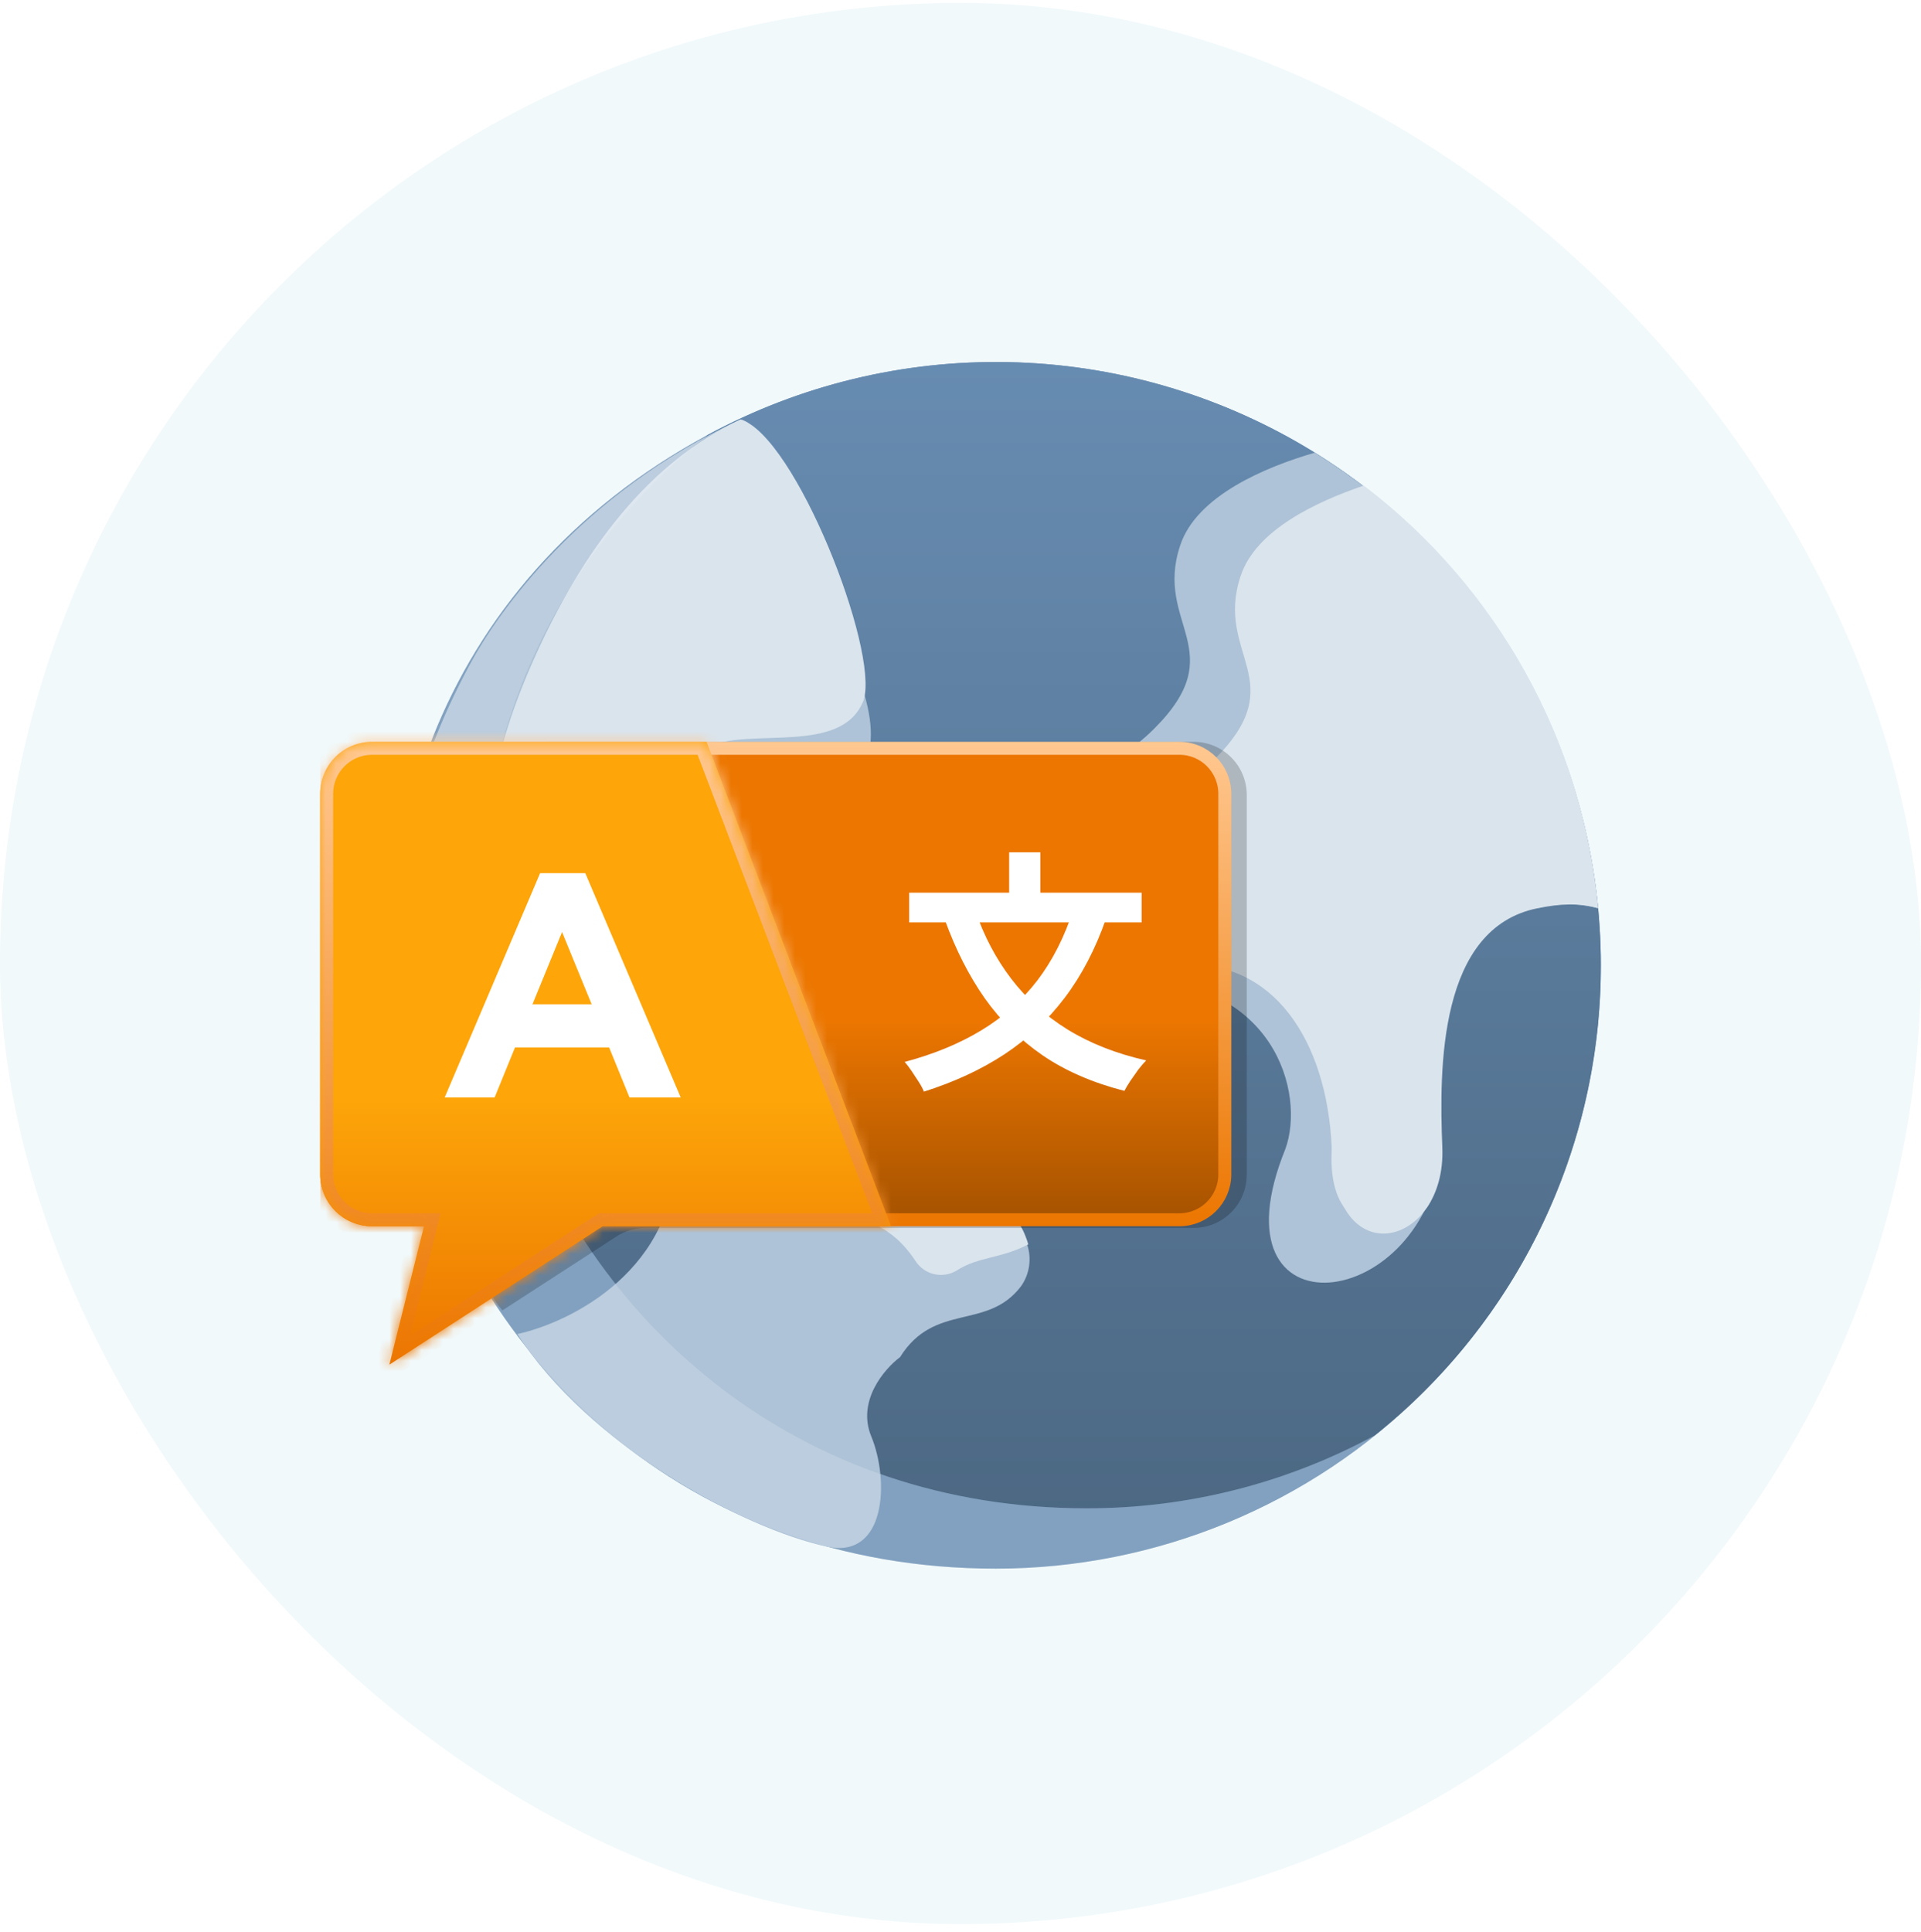 <svg width="180" height="181" viewBox="0 0 180 181" fill="none" xmlns="http://www.w3.org/2000/svg">
<rect y="0.271" width="180" height="180" rx="90" fill="#F1F9FB"/>
<g clip-path="url(#clip0_32501_24040)">
<path d="M150 90.436C150 105.428 144.029 119.807 133.399 130.408C122.769 141.01 108.352 146.965 93.319 146.965C34.767 146.965 14.758 68.587 66.31 40.746C74.943 36.08 84.644 33.73 94.461 33.928C104.279 34.125 113.876 36.862 122.314 41.872C130.751 46.882 137.739 53.991 142.592 62.505C147.446 71.018 149.999 80.643 150 90.436Z" fill="#678CB1"/>
<path d="M150.001 90.436C150.014 98.89 148.118 107.239 144.453 114.862C140.788 122.486 135.448 129.188 128.831 134.472C120.544 138.971 111.257 141.323 101.822 141.313C48.258 141.313 24.877 73.901 66.311 40.746C74.944 36.08 84.645 33.73 94.462 33.928C104.28 34.125 113.877 36.862 122.315 41.872C130.752 46.882 137.74 53.991 142.593 62.505C147.447 71.018 150 80.643 150.001 90.436Z" fill="url(#paint0_linear_32501_24040)"/>
<path d="M80.935 65.563C78.951 70.877 70.165 68.05 66.198 70.029C59.963 73.138 65.064 84.161 58.829 87.242C56.486 88.374 53.812 88.625 51.298 87.95C48.784 87.275 46.598 85.719 45.141 83.568C45.285 76.197 46.884 68.927 49.845 62.171H79.83C80.3 63.267 80.67 64.402 80.935 65.563Z" fill="#B2E5FB"/>
<path d="M63.364 70.029C57.129 73.138 62.23 84.161 55.995 87.242C54.283 88.123 52.357 88.505 50.438 88.345C48.518 88.185 46.682 87.49 45.141 86.338C44.89 78.034 46.497 69.778 49.845 62.171H78.441C79.15 71.951 68.012 67.824 63.364 70.029Z" fill="#B2E5FB"/>
<path d="M120.441 107.648C113.186 125.54 133.846 123.194 135.122 107.394C134.251 103.174 130.814 93.493 124.031 88.532C117.248 83.571 108.895 88.595 105.566 91.727C119.434 91.576 122.335 102.438 120.441 107.648Z" fill="#AEC3D7"/>
<path d="M135.121 107.396C135.001 109.466 134.384 112.913 133.262 113.526C127.31 116.55 124.352 113.388 124.805 107.396H135.121Z" fill="#DAE4ED"/>
<path d="M149.747 85.093C147.892 84.585 145.934 84.585 144.079 85.093C143.357 80.942 141.111 77.209 137.78 74.619C134.449 72.029 130.27 70.768 126.058 71.082C121.846 71.396 117.902 73.262 114.994 76.317C112.086 79.372 110.421 83.397 110.325 87.608C110.325 90.434 110.892 90.434 110.325 90.434C108.69 90.458 107.586 91.847 105.706 91.791C101.217 91.659 99.584 89.643 98.252 83.057C96.722 75.454 104.204 72.204 108.115 68.303C115.512 60.954 108.115 58.495 110.58 51.118C112.111 46.426 118.629 43.741 123.192 42.413C130.617 47.004 136.877 53.246 141.484 60.65C146.09 68.053 148.918 76.419 149.747 85.093Z" fill="#AEC3D7"/>
<path d="M144.078 85.091C146.248 84.657 147.89 84.586 149.746 85.091C149.034 77.334 146.714 69.808 142.933 62.992C139.152 56.175 133.993 50.216 127.782 45.492C123.332 47.019 117.664 49.647 116.247 53.972C113.781 61.349 121.178 63.808 113.781 71.157C109.87 75.057 101.707 75.236 101.232 81.579C101.017 84.454 101.017 87.173 103.116 88.72C105.173 90.235 108.781 90.573 110.579 90.433C119.241 89.762 124.332 97.439 124.784 107.511C124.784 119.537 135.524 116.906 135.147 107.511C134.845 99.994 134.816 86.943 144.078 85.091Z" fill="#DAE4ED"/>
<path d="M66.197 75.681C59.962 78.79 65.063 89.814 58.828 92.894C54.492 95.071 46.301 95.325 41.058 81.843C40.199 79.546 39.461 77.207 38.848 74.833C40.196 70.329 41.694 66.548 44.143 62.038C46.592 57.528 54.317 46.254 69.391 39.301C73.829 40.187 72.706 60.171 79.97 62.17C86.687 78.451 70.788 73.476 66.197 75.681Z" fill="#AEC3D7"/>
<path d="M80.934 65.563C78.951 70.876 70.165 68.05 66.197 70.028C59.962 73.138 65.064 84.161 58.829 87.242C50.808 91.284 39.925 84.783 49.845 62.171C54.605 51.321 60.912 43.247 69.391 39.301C74.478 40.804 82.368 60.807 80.934 65.563Z" fill="#DAE4ED"/>
<path d="M84.336 127.149C87.567 121.976 92.498 124.69 95.672 120.507C96.07 119.942 96.329 119.293 96.427 118.61C96.526 117.927 96.461 117.231 96.239 116.578C93.972 108.862 86.178 115.589 83.344 110.105C79.801 103.011 66.311 98.262 63.307 107.646C63.565 118.878 53.528 123.887 48.477 124.987C55.071 135.322 69.579 143.215 77.493 144.906C83.035 146.09 83.344 138.705 81.638 134.571C80.273 131.263 82.868 128.245 84.336 127.149Z" fill="#AEC3D7"/>
<path d="M96.351 116.582C93.8 117.938 91.675 117.712 89.634 119.041C89 119.421 88.243 119.54 87.522 119.371C86.802 119.202 86.177 118.759 85.78 118.136C81.217 111.239 75.322 116.242 71.921 108.809C70.88 106.576 69.372 104.591 67.5 102.986C72.998 100.527 81.302 105.813 83.456 110.109C86.205 115.592 94.084 108.865 96.351 116.582Z" fill="#DAE4ED"/>
<path opacity="0.2" d="M135.588 128.095C134.881 128.884 134.152 129.657 133.398 130.409C122.769 141.01 108.351 146.965 93.318 146.965C34.767 146.965 14.758 68.588 66.31 40.747C74.673 36.226 84.038 33.879 93.541 33.916C84.039 33.879 74.674 36.226 66.311 40.747C24.877 73.901 48.258 141.312 101.822 141.312C111.257 141.322 120.543 138.97 128.83 134.472C131.262 132.53 133.521 130.396 135.588 128.095ZM135.934 127.707C135.866 127.784 135.798 127.86 135.729 127.937C135.798 127.86 135.866 127.784 135.934 127.707Z" fill="#F1F9FB"/>
<g opacity="0.2" filter="url(#filter0_f_32501_24040)">
<path d="M111.841 69.5H51.823C49.167 69.5 46.978 71.567 46.849 74.22C46.308 85.348 45 112.489 45 115.047C45 118.271 45.238 120.694 47.08 122.771L57.764 115.848C58.571 115.325 59.512 115.047 60.473 115.047H111.841C114.593 115.047 116.823 112.816 116.823 110.065V74.482C116.823 71.73 114.593 69.5 111.841 69.5Z" fill="black"/>
</g>
<path d="M34.863 70.109H110.51C112.86 70.109 114.765 72.014 114.766 74.364V110.025C114.766 112.375 112.86 114.281 110.51 114.281H34.863C32.513 114.281 30.608 112.375 30.608 110.025V74.364C30.609 72.014 32.513 70.109 34.863 70.109Z" fill="url(#paint1_linear_32501_24040)" stroke="url(#paint2_linear_32501_24040)" stroke-width="1.216"/>
<mask id="path-17-inside-1_32501_24040" fill="white">
<path d="M66.202 69.501L83.493 114.889H56.475L36.484 127.856L39.727 114.889H34.863C32.177 114.889 30 112.712 30 110.026V74.365C30 71.679 32.177 69.502 34.863 69.501H66.202Z"/>
</mask>
<path d="M66.202 69.501L83.493 114.889H56.475L36.484 127.856L39.727 114.889H34.863C32.177 114.889 30 112.712 30 110.026V74.365C30 71.679 32.177 69.502 34.863 69.501H66.202Z" fill="url(#paint3_linear_32501_24040)"/>
<path d="M66.202 69.501L67.338 69.069L67.04 68.285H66.202V69.501ZM83.493 114.889V116.105H85.257L84.629 114.456L83.493 114.889ZM56.475 114.889V113.673H56.115L55.813 113.869L56.475 114.889ZM36.484 127.856L35.305 127.561L34.556 130.556L37.146 128.876L36.484 127.856ZM39.727 114.889L40.906 115.184L41.284 113.673H39.727V114.889ZM34.863 114.889L34.863 116.105H34.863V114.889ZM30 110.026H28.784V110.026L30 110.026ZM34.863 69.501V68.285H34.863L34.863 69.501ZM66.202 69.501L65.066 69.934L82.357 115.322L83.493 114.889L84.629 114.456L67.338 69.069L66.202 69.501ZM83.493 114.889V113.673H56.475V114.889V116.105H83.493V114.889ZM56.475 114.889L55.813 113.869L35.823 126.836L36.484 127.856L37.146 128.876L57.136 115.909L56.475 114.889ZM36.484 127.856L37.664 128.151L40.906 115.184L39.727 114.889L38.547 114.594L35.305 127.561L36.484 127.856ZM39.727 114.889V113.673H34.863V114.889V116.105H39.727V114.889ZM34.863 114.889L34.863 113.673C32.849 113.673 31.216 112.04 31.216 110.026L30 110.026L28.784 110.026C28.784 113.383 31.506 116.105 34.863 116.105L34.863 114.889ZM30 110.026H31.216V74.365H30H28.784V110.026H30ZM30 74.365H31.216C31.216 72.35 32.849 70.718 34.863 70.717L34.863 69.501L34.863 68.285C31.506 68.286 28.784 71.007 28.784 74.365H30ZM34.863 69.501V70.717H66.202V69.501V68.285H34.863V69.501Z" fill="url(#paint4_linear_32501_24040)" mask="url(#path-17-inside-1_32501_24040)"/>
<path d="M41.667 102.822L50.609 81.806H54.843L63.785 102.822H58.986L57.078 98.142H48.255L46.347 102.822H41.667ZM49.894 94.088H55.439L52.666 87.321L49.894 94.088Z" fill="white"/>
<path d="M100.598 85.157L103.641 86.06C102.643 88.913 101.351 91.386 99.766 93.478C98.181 95.57 96.295 97.337 94.107 98.78C91.936 100.206 89.424 101.371 86.571 102.275C86.476 102.021 86.317 101.72 86.095 101.371C85.873 101.022 85.644 100.674 85.406 100.325C85.184 99.992 84.97 99.715 84.764 99.493C87.506 98.764 89.907 97.773 91.968 96.521C94.028 95.269 95.772 93.716 97.198 91.861C98.625 89.991 99.758 87.756 100.598 85.157ZM91.397 85.347C92.206 87.709 93.323 89.824 94.749 91.695C96.176 93.565 97.935 95.15 100.027 96.45C102.135 97.749 104.592 98.716 107.398 99.35C107.176 99.572 106.93 99.857 106.661 100.206C106.407 100.555 106.161 100.904 105.924 101.252C105.686 101.617 105.496 101.934 105.353 102.203C102.389 101.442 99.837 100.333 97.697 98.875C95.558 97.401 93.743 95.61 92.253 93.502C90.779 91.394 89.543 88.961 88.544 86.203L91.397 85.347ZM85.192 83.635H106.97V86.417H85.192V83.635ZM94.559 79.855H97.484V85.323H94.559V79.855Z" fill="white"/>
</g>
<defs>
<filter id="filter0_f_32501_24040" x="44.175" y="68.675" width="73.471" height="54.921" filterUnits="userSpaceOnUse" color-interpolation-filters="sRGB">
<feFlood flood-opacity="0" result="BackgroundImageFix"/>
<feBlend mode="normal" in="SourceGraphic" in2="BackgroundImageFix" result="shape"/>
<feGaussianBlur stdDeviation="0.412" result="effect1_foregroundBlur_32501_24040"/>
</filter>
<linearGradient id="paint0_linear_32501_24040" x1="96.968" y1="33.916" x2="96.968" y2="154.737" gradientUnits="userSpaceOnUse">
<stop stop-color="#678CB1"/>
<stop offset="1" stop-color="#49647E"/>
</linearGradient>
<linearGradient id="paint1_linear_32501_24040" x1="72.687" y1="95.614" x2="72.687" y2="114.889" gradientUnits="userSpaceOnUse">
<stop stop-color="#EC7600"/>
<stop offset="1" stop-color="#A35100"/>
</linearGradient>
<linearGradient id="paint2_linear_32501_24040" x1="72.687" y1="69.501" x2="72.687" y2="114.889" gradientUnits="userSpaceOnUse">
<stop stop-color="#FFC891"/>
<stop offset="1" stop-color="#EC7600"/>
</linearGradient>
<linearGradient id="paint3_linear_32501_24040" x1="74.848" y1="103.075" x2="74.848" y2="127.856" gradientUnits="userSpaceOnUse">
<stop stop-color="#FDA509"/>
<stop offset="1" stop-color="#EC7600"/>
</linearGradient>
<linearGradient id="paint4_linear_32501_24040" x1="74.848" y1="69.501" x2="74.848" y2="127.856" gradientUnits="userSpaceOnUse">
<stop stop-color="#FFC891"/>
<stop offset="1" stop-color="#EC7600"/>
</linearGradient>
<clipPath id="clip0_32501_24040">
<rect width="120" height="120" fill="white" transform="translate(30 30.27)"/>
</clipPath>
</defs>
</svg>
